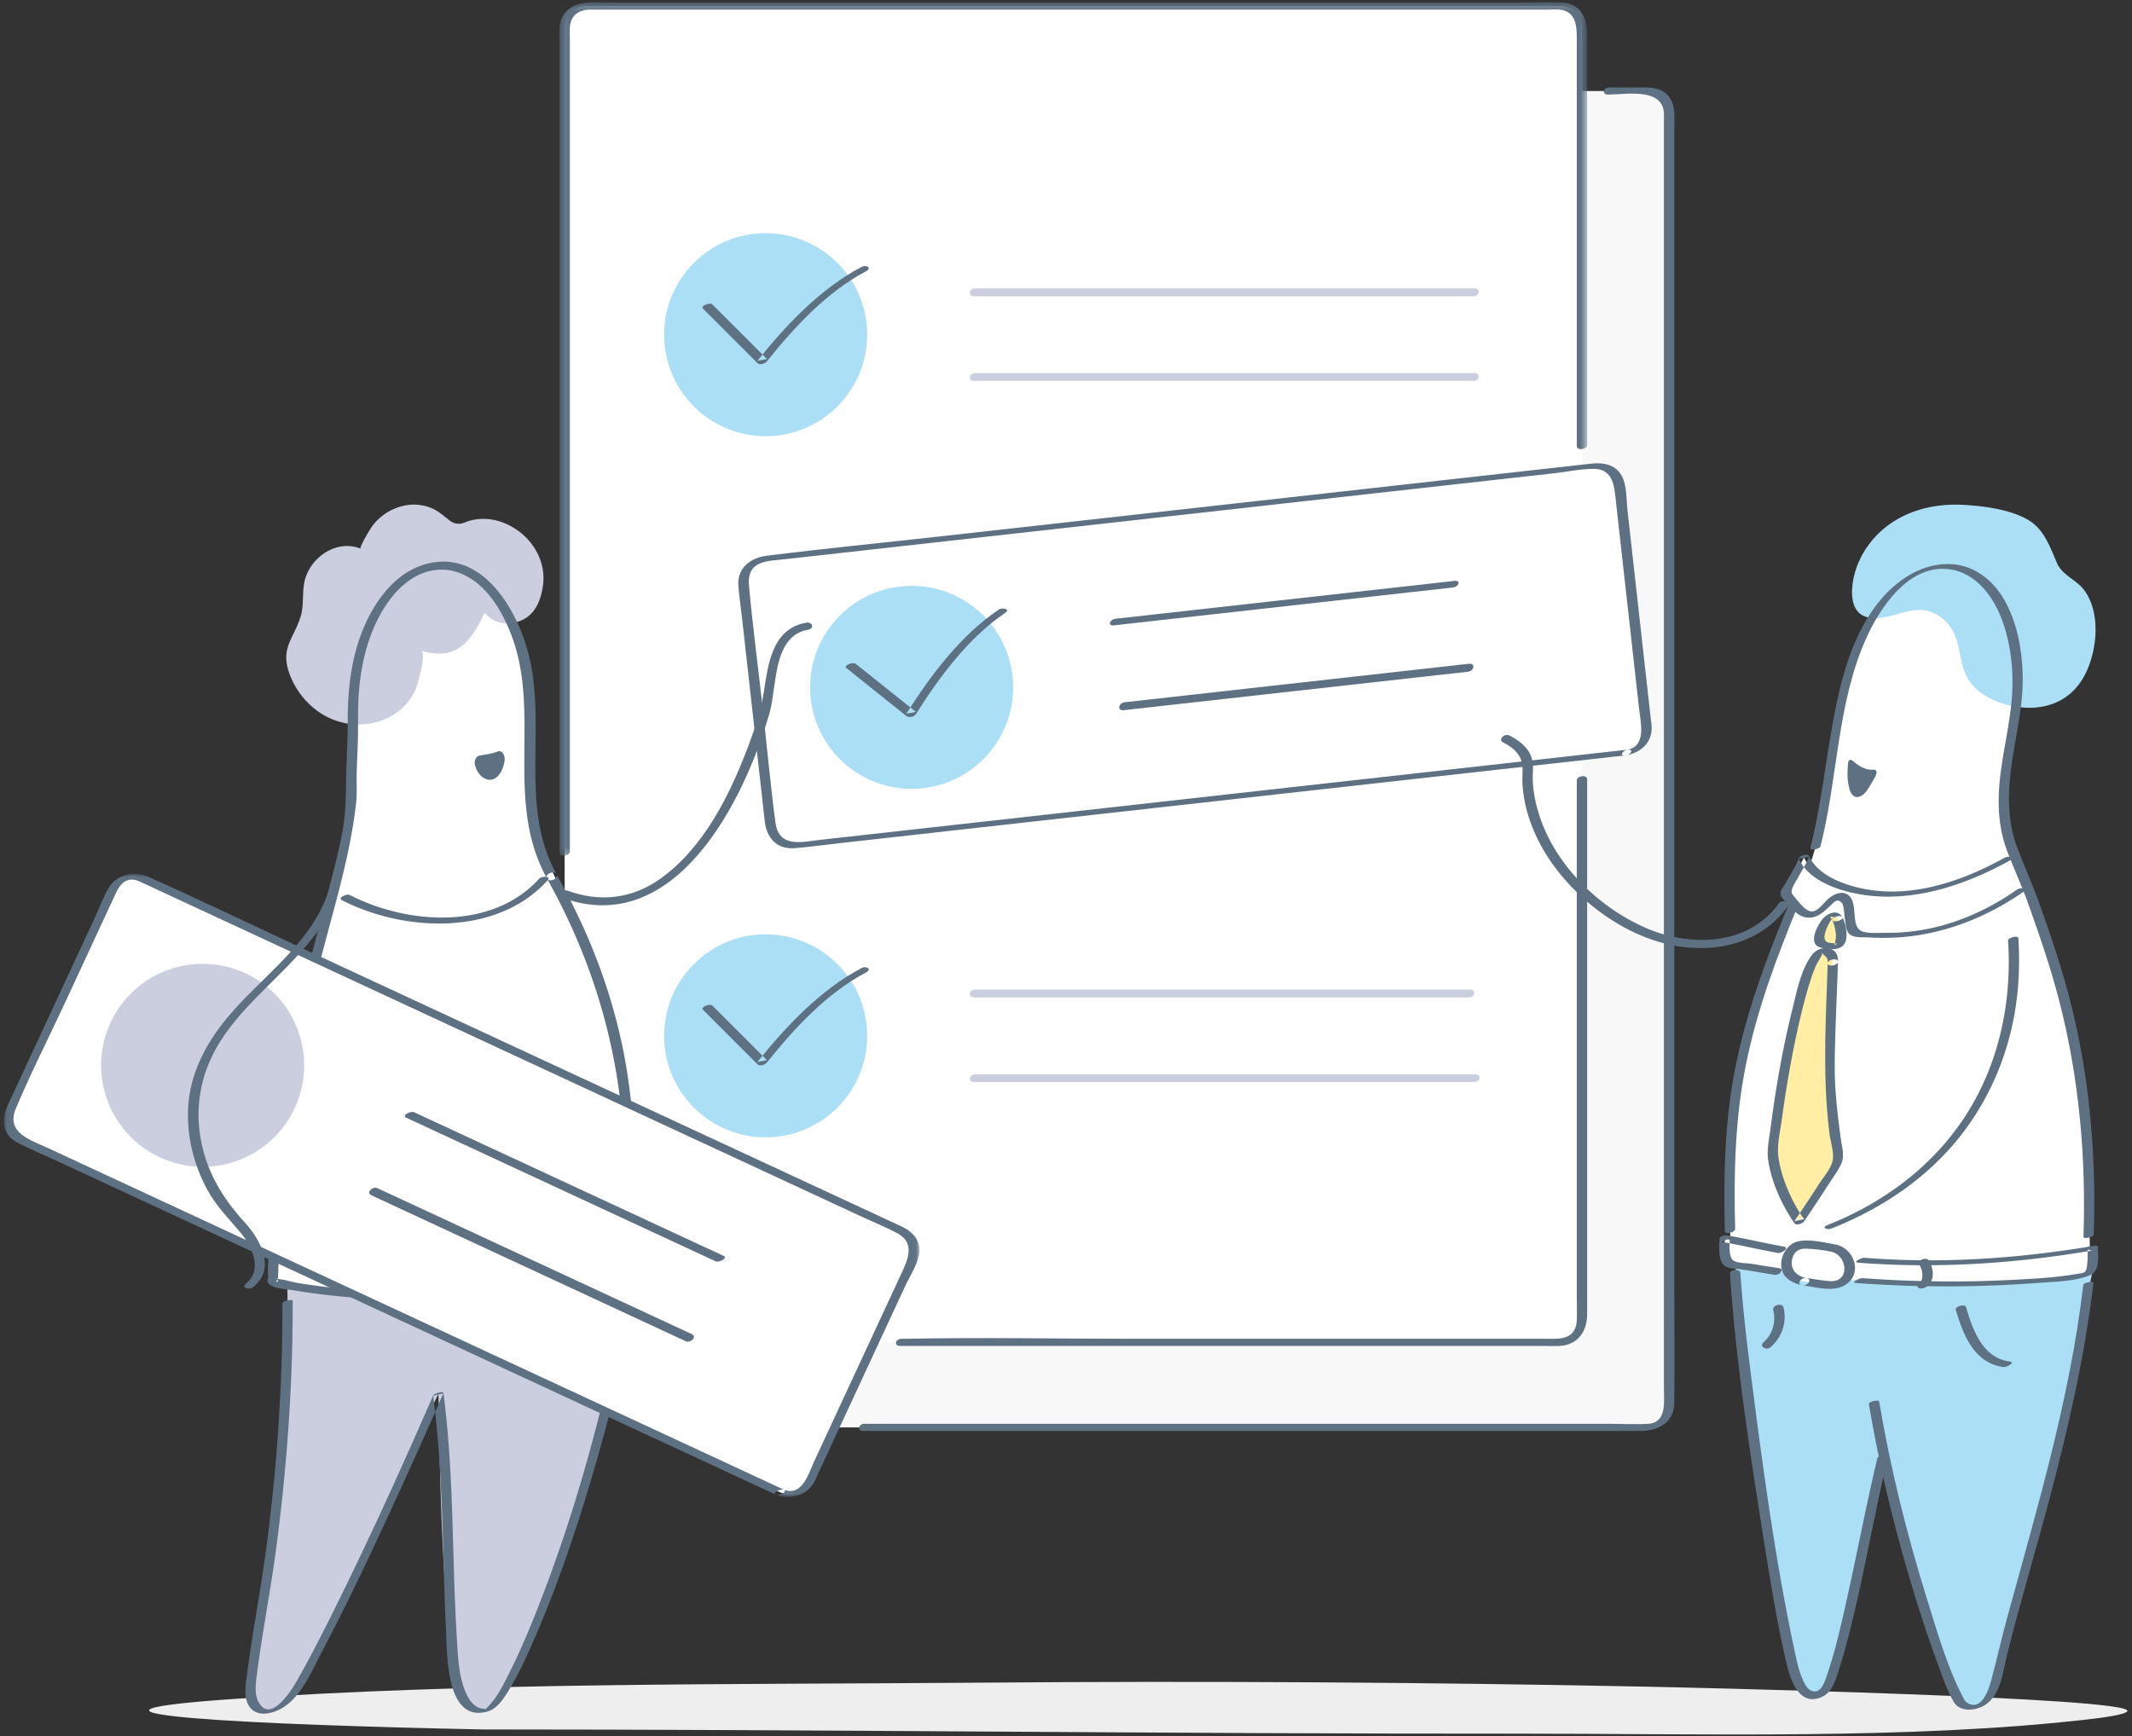<svg xmlns="http://www.w3.org/2000/svg" xmlns:xlink="http://www.w3.org/1999/xlink" width="291" height="237" viewBox="0 0 291 237">
    <rect x="0" y="0" width="291" height="237" fill="#333333" stroke="none"/>
    <defs>
        <path id="a" d="M.121.214h140.275V116.75H.121z"/>
        <path id="c" d="M0 .005h124.98v85.047H0z"/>
    </defs>
    <g fill="none" fill-rule="evenodd">
        <path fill="#EEE" d="M290.359 233.613c-.22.338-1.866.707-5.339 1.106-24.35 2.805-53.108 1.935-78.143 1.951-47.036.029-94.076-.574-141.067-.574-29.328-.593-63.456-2.079-34.418-4.127 33.038-2.329 68.878-1.986 102.295-2.259 30.277-.247 60.575-.066 90.822.541 5.125.104 67.069 1.471 65.85 3.362"/>
        <path fill="#F8F8F8" d="M224.917 194.858H91.866a2.901 2.901 0 0 1-2.901-2.9V15.322c0-1.601 1.299-2.9 2.9-2.9h133.052c1.602 0 2.901 1.299 2.901 2.9v176.634c0 1.602-1.299 2.901-2.9 2.901"/>
        <path fill="#5D7183" d="M219.51 12.91c2.378 0 7.356-.978 7.6 2.48.023.323 0 .656 0 .979V189.503c0 1.792.43 4.713-2.133 4.867-1.835.11-3.711 0-5.548 0H117.983c-.782 0-1.092.976-.138.976h106.066c2.451 0 4.588-1.15 4.615-3.886.055-5.562 0-11.127 0-16.689V17.816c0-1.717.311-3.827-1.153-5.057-1.11-.933-2.464-.824-3.815-.824h-3.91c-.782 0-1.092.976-.138.976"/>
        <path fill="#FFF" d="M213.024 183.255H79.972a2.901 2.901 0 0 1-2.9-2.901V3.72c0-1.602 1.298-2.9 2.9-2.9h133.052c1.602 0 2.9 1.298 2.9 2.9v176.634c0 1.602-1.298 2.9-2.9 2.9"/>
        <path fill="#CACEDE" d="M132.983 40.444h68.128c.817 0 1.06-1.074.111-1.074h-68.128c-.817 0-1.06 1.074-.111 1.074M132.98 51.996h68.129c.81 0 1.066-1.054.116-1.054h-68.128c-.81 0-1.067 1.054-.117 1.054"/>
        <path fill="#ABDFF5" d="M118.362 45.688c0-7.653-6.205-13.858-13.858-13.858-7.653 0-13.857 6.205-13.857 13.858 0 7.653 6.204 13.857 13.857 13.857s13.858-6.204 13.858-13.857"/>
        <path fill="#5D7183" d="M95.961 42.143l7.424 7.424c.34.339 1.05.063 1.305-.254 3.699-4.624 8.215-9.505 13.507-12.271.854-.447.07-.952-.566-.62-5.613 2.934-10.329 7.934-14.252 12.839l1.304-.254-7.424-7.424c-.363-.363-1.692.166-1.298.56"/>
        <path fill="#CACEDE" d="M132.983 136.164h67.521c.817 0 1.06-1.073.112-1.073h-67.522c-.817 0-1.06 1.073-.111 1.073M132.98 147.716h68.252c.81 0 1.067-1.054.117-1.054h-68.252c-.81 0-1.067 1.054-.117 1.054"/>
        <path fill="#ABDFF5" d="M118.362 141.408c0-7.653-6.205-13.857-13.858-13.857-7.653 0-13.857 6.204-13.857 13.857s6.204 13.857 13.857 13.857 13.858-6.204 13.858-13.857"/>
        <path fill="#5D7183" d="M95.961 137.863l7.424 7.424c.34.34 1.05.063 1.305-.254 3.699-4.624 8.215-9.505 13.507-12.271.854-.447.07-.952-.566-.62-5.613 2.935-10.329 7.935-14.252 12.839l1.304-.254-7.424-7.424c-.363-.363-1.692.166-1.298.56M215.217 106.514V177.119c0 1.045.052 2.105 0 3.15-.103 2.06-1.52 2.498-3.152 2.498h-57.202c-10.436 0-20.896-.21-31.33 0-.17.003-.339 0-.508 0-.78 0-1.091.976-.138.976h87.819c.715 0 1.442.038 2.156 0 2.513-.134 3.77-2.01 3.77-4.312v-73.038c0-.704-1.415-.474-1.415.12"/>
        <g transform="translate(76.236 .076)">
            <mask id="b" fill="#fff">
                <use xlink:href="#a"/>
            </mask>
            <path fill="#5D7183" d="M1.543 116.192V5.35c0-.55-.03-1.108 0-1.657.096-1.772 1.337-2.46 2.858-2.46h130.665c.504 0 1.037-.05 1.54 0 2.216.213 2.374 2.13 2.374 3.815v55.756c0 .704 1.416.474 1.416-.12V4.5c0-2.2-.965-4.098-3.452-4.244-1.608-.095-3.248-.001-4.858-.001H7.034C4.64.256 1.494-.188.37 2.588.06 3.355.127 4.192.127 5.002V116.313c0 .704 1.416.475 1.416-.12" mask="url(#b)"/>
        </g>
        <path fill="#FFF" d="M222.017 102.73l-113.455 12.676a3.073 3.073 0 0 1-3.395-2.713L101.48 79.69a3.073 3.073 0 0 1 2.712-3.395l113.456-12.677a3.073 3.073 0 0 1 3.394 2.713l3.688 33.003a3.073 3.073 0 0 1-2.713 3.395"/>
        <path fill="#5D7183" d="M222.114 102.344l-18.654 2.084-40.52 4.528-39.022 4.36-11.988 1.34c-2.41.268-5.618 1.177-6.086-2.358-.69-5.223-1.17-10.483-1.756-15.719-.618-5.535-1.346-11.07-1.857-16.617-.319-3.47 2.461-3.348 4.878-3.618 3.88-.434 7.759-.868 11.638-1.3l39.054-4.364 40.654-4.543 13.622-1.522c1.784-.2 3.67-.606 5.468-.61 2.777-.007 2.818 2.7 3.04 4.698l.939 8.393 2.19 19.596c.204 1.83 1.079 5.183-1.6 5.652-.661.116-1.16.94-.193.77 2.048-.358 3.644-1.761 3.51-3.967-.023-.374-.084-.749-.125-1.12l-.865-7.737-2.302-20.603c-.16-1.43-.069-3.404-.775-4.71-.873-1.616-2.579-1.86-4.212-1.677l-8.546.954-37.133 4.15-43.232 4.83c-7.866.879-15.755 1.646-23.608 2.637-2.162.273-3.998 1.629-3.854 4.007.088 1.44.323 2.887.483 4.32l2.329 20.842.791 7.084c.254 2.273 1.646 3.868 4.119 3.663 2.066-.171 4.13-.461 6.19-.691l34.709-3.879 43.745-4.887 27.429-3.065 1.347-.15c.679-.076 1.166-.88.193-.77"/>
        <path fill="#5D7183" d="M152.064 85.366l40.554-4.53 5.73-.64c.729-.082 1.125-1.001.16-.894l-40.553 4.531-5.73.64c-.73.082-1.125 1.001-.16.893M153.373 96.951l41.166-4.6 5.845-.652c.8-.09 1.06-1.189.11-1.083l-41.167 4.6-5.844.653c-.8.09-1.06 1.188-.11 1.082"/>
        <path fill="#ABDFF5" d="M138.2 92.295c-.85-7.606-7.705-13.083-15.31-12.233-7.606.85-13.083 7.705-12.233 15.31.85 7.606 7.704 13.083 15.31 12.233 7.606-.85 13.083-7.704 12.233-15.31"/>
        <path fill="#5D7183" d="M115.51 91.189l8.202 6.554c.347.277 1.068.12 1.304-.254 3.205-5.073 7.167-10.437 12.185-13.818.785-.529-.412-.77-.88-.454-5.186 3.494-9.303 8.976-12.615 14.22l1.304-.255-8.203-6.553c-.402-.322-1.705.234-1.297.56"/>
        <path fill="#ABDFF5" d="M236.84 171.187c.24 12.631 4.784 42.77 7.664 55.525.642 2.84 1.701 5.502 3.881 4.528 1.111-.496 1.443-1.85 1.825-3.004 3.66-11.058 4.873-27.545 14.286-55.633.788-2.352-27.696-3.565-27.655-1.416"/>
        <path fill="#5D7183" d="M236.131 173.927c.81 11.985 2.65 23.96 4.534 35.813.912 5.734 1.824 11.502 3.139 17.16.518 2.232 1.654 6.058 4.725 4.818 1.39-.561 1.861-1.901 2.294-3.225a73.897 73.897 0 0 0 1.143-3.835c2.264-8.444 3.67-17.113 5.676-25.62.161-.682-1.272-.518-1.42.105-1.701 7.214-3.053 14.502-4.714 21.724-.62 2.692-1.297 5.381-2.198 7.995-.304.882-.839 2.513-2.137 1.916-.585-.27-.983-1.176-1.213-1.726-.547-1.305-.806-2.723-1.1-4.102-2.41-11.367-4.02-22.936-5.507-34.454-.715-5.54-1.426-11.099-1.802-16.674-.05-.736-1.462-.519-1.42.105"/>
        <path fill="#ABDFF5" d="M285.77 173.081c-.72 2.216-3.539 18.53-3.848 19.987-2.95 13.88-6.797 22.587-9.324 35.732-.711 3.702-2.78 5.07-4.847 3.876-1.054-.609-9.174-19.412-14.592-57.813-1.024-7.264 32.612-1.782 32.612-1.782"/>
        <path fill="#5D7183" d="M284.344 175.457c-1.823 15.547-6.333 30.56-10.445 45.61-.75 2.749-1.365 5.531-2.104 8.28-.33 1.23-1.186 3.924-2.893 3.308-.581-.21-.72-.477-.992-1-2.16-4.154-3.494-8.888-4.882-13.334-2.76-8.84-5.004-17.86-6.54-26.996-.052-.303-1.464.007-1.402.376 1.489 8.845 3.642 17.58 6.279 26.15.972 3.162 2.01 6.305 3.163 9.405.632 1.694 1.223 3.535 2.153 5.098.76 1.275 2.561 1.223 3.789.662 2.629-1.201 2.878-4.735 3.495-7.199 1.804-7.191 3.955-14.293 5.846-21.462 2.54-9.63 4.772-19.37 5.934-29.273.023-.195-1.35-.061-1.4.375"/>
        <path fill="#FFF" d="M249.503 106.33c.055-.327.112-.654.17-.98.998-5.523 1.727-11.49 3.777-16.719 1.601-4.12 4.31-8.479 8.44-10.452 1.52-.727 3.224-1.057 4.897-.756 6.65 1.195 8.578 9.829 8.603 15.452.023 5.414-1.821 10.597-1.889 16-.033 2.743.383 5.544 1.551 8.045 1.243 2.66 2.197 5.51 3.207 8.285 1.518 4.176 2.844 8.413 3.785 12.76 1.248 5.76 2.3 10.875 2.77 16.745.388 4.862.247 10.494.435 15.368.663.446-25.875 7.151-48.983 1.542-.887-21.101.795-30.138 10.259-52.24 1.753-4.095 2.24-8.672 2.978-13.05"/>
        <path fill="#FFF" d="M285.303 173.712c-.23.32-3.605.81-4.897.924-4.082.36-8.175.572-12.27.628a160.95 160.95 0 0 1-16.169-.593 164.372 164.372 0 0 1-12.146-1.516c-.679-.11-1.356-.225-2.033-.342-.389-.068-1.358-.13-1.724-.297-.805-.368-.66-3.422-.66-3.422s1.77.311 2.045.374c16.308 3.727 31.644 3.77 48.202.933 0 0 .036 2.777-.348 3.31"/>
        <path fill="#5D7183" d="M242.763 173.109a183.629 183.629 0 0 1-3.703-.582c-.623-.105-1.991-.08-2.475-.452-.68-.52-.508-2.276-.475-3.05l-1.122.5c2.567.453 5.103 1.056 7.668 1.52.53.097 1.655-.712.83-.862-2.565-.465-5.1-1.069-7.667-1.52-.322-.057-1.1.029-1.12.5-.043 1.01-.204 2.86.636 3.596.514.45 1.444.404 2.079.496 1.615.235 3.222.535 4.838.773.625.092 1.45-.78.511-.919M253.573 172.37c10.695.841 21.398.143 31.964-1.648l-.587-.133c.007.709.003 1.43-.081 2.133-.136 1.134-.374 1.014-1.503 1.208-2.72.469-5.491.616-8.244.767-6.976.382-13.966.304-20.933-.213-.365-.027-1.62.61-.884.664 8.277.614 16.587.62 24.863-.014 2.268-.173 4.993-.179 7.125-1.058 1.365-.564 1.07-2.62 1.058-3.862-.002-.196-.498-.149-.587-.134-10.35 1.754-20.83 2.45-31.307 1.626-.366-.028-1.62.606-.884.664"/>
        <path fill="#FFF" d="M246.275 174.963l3.377.45c1.387.179 2.64-.562 2.82-1.95.178-1.387-.785-2.894-2.172-3.073l-4.091-.498c-1.387-.18-2.197 1.07-2.376 2.457-.178 1.387 1.055 2.435 2.442 2.614"/>
        <path fill="#5D7183" d="M246.031 175.465c1.87.25 4.427 1.06 6.082-.224 2.176-1.688.802-4.961-1.664-5.365-1.613-.264-4.34-1.013-5.83-.08-.992.621-1.6 1.947-1.5 3.11.13 1.528 1.56 2.306 2.912 2.56.681.126 1.421-.83.489-1.005-1.302-.244-2.2-1.189-1.913-2.541.223-1.048.918-1.501 1.895-1.46 1.103.044 2.386.17 3.458.42 2.258.526 2.58 4.193-.18 4.015-1.086-.07-2.18-.29-3.26-.434-.68-.09-1.431.878-.489 1.004M262.523 175.86c1.627-.55 1.523-2.613.714-3.83-.319-.48-1.666.027-1.288.595.264.397.411.838.439 1.316.012.213.005.426-.04.635-.028.133-.25.474-.06.41-.247.083-.672.29-.583.624.084.312.577.33.818.25"/>
        <path fill="#FFEEA4" d="M250.167 131.388c-.139 4.391-.264 8.783-.429 13.174-.168 4.47.84 11.38 1.124 13.222.051.33-.007.664-.164.958-1.13 2.117-5.117 7.974-5.117 7.974-.619-.84-3.951-6.994-3.579-9.914.598-4.69 1.09-8.935 2.658-16.163.431-1.986 2.445-10.959 4.133-10.818l.618.052c.483.04.824.671.762 1.41l-.006.105"/>
        <path fill="#5D7183" d="M249.466 131.472c-.248 7.834-.74 15.567.256 23.364.133 1.047.609 2.471.435 3.524-.183 1.103-1.294 2.355-1.88 3.271a217.124 217.124 0 0 1-3.35 5.062l1.304-.255c-1.648-2.343-3.117-5.646-3.492-8.483-.222-1.681.248-3.51.472-5.176.263-1.96.557-3.915.898-5.863.608-3.484 1.308-6.966 2.221-10.384.406-1.516.838-3.042 1.439-4.493.253-.612.658-1.137.925-1.725.215-.17.159-.198-.17-.081l.31.025c.414.405.674.474.632 1.214-.034.59 1.375.322 1.403-.167.13-2.265-2.49-2.406-3.593-.892-1.529 2.098-2.079 5.154-2.692 7.62-.863 3.471-1.55 6.992-2.127 10.52a168.78 168.78 0 0 0-.792 5.473c-.184 1.413-.519 2.878-.328 4.304.393 2.923 1.897 6.25 3.595 8.664.26.37 1.107.034 1.304-.255a217.109 217.109 0 0 0 3.35-5.061c.598-.935 1.381-1.928 1.79-2.966.398-1.012.02-2.205-.122-3.251-.458-3.382-.868-6.82-.831-10.238.05-4.637.3-9.283.446-13.918.019-.596-1.388-.319-1.403.167"/>
        <path fill="#FFEEA4" d="M250.798 125.418c-.887-1.718-2.334 1.484-2.41 2.222-.043.42-.113.976.24 1.2.396.255 1.196.232 1.658.347 1.288.32 1.036-1.9.879-2.535-.095-.383-.185-.882-.367-1.234"/>
        <path fill="#5D7183" d="M251.499 125.23c-.683-1.192-2.144-.559-2.814.331-.536.71-1.54 2.511-.861 3.389.417.54 1.547.54 2.166.609.581.065 1.305-.116 1.68-.596.716-.917.248-2.797-.171-3.733-.193-.431-1.564.014-1.401.376.31.692.485 1.529.496 2.291 0 .07-.172 1.13-.216 1.086.406-.09.466-.15.181-.176a7.358 7.358 0 0 0-.382-.05c-.234-.03-.502-.029-.724-.12-.776-.319-.292-1.53-.041-2.096.155-.35.333-.694.564-1 .03-.04.345-.353.342-.372-.492-.029-.63.03-.413.172a.957.957 0 0 1 .193.265c.242.424 1.58-.06 1.4-.376"/>
        <path fill="#ABDFF5" d="M284.956 81.308c1.585 2.852 1.258 6.935.023 9.94-2.277 5.541-7.7 6.201-12.06 4.653-1.925-.683-3.789-1.912-4.675-3.945-.693-1.589-.72-3.502-1.368-5.119-.733-1.831-2.282-3.168-4.059-3.503-2.647-.497-5.435 1.683-8.082.89-2.457-.735-2.125-4.167-1.503-6.234.793-2.639 2.562-4.946 4.738-6.471 2.887-2.024 6.423-2.769 9.819-2.61 2.839.131 6.804.638 9.256 2.198 1.957 1.246 2.797 3.587 3.684 5.697.74 1.762 2.64 2.282 3.73 3.736.183.244.349.5.497.768"/>
        <path fill="#5D7183" d="M253.112 104.052c.6.518 1.551 1.077 2.374 1.022.234-.016.518-.052.627.217.127.314-.27.927-.413 1.195-.249.47-.548.91-.832 1.358-.343.544-1.098 1.249-1.81.846-.44-.248-.612-.882-.71-1.334-.23-1.058-.23-2.235-.08-3.306.02-.137.104-.274.237-.313.199-.057.381.114.535.252l.072.063"/>
        <path fill="#5D7183" d="M248.474 115.555c2.409-9.408 2.243-19.635 6.324-28.587 1.859-4.08 5.526-9.497 10.615-9.316 3.778.135 6.35 3.242 7.66 6.504 1.225 3.047 1.697 6.445 1.605 9.717-.143 5.118-1.815 10.064-1.877 15.19-.029 2.404.285 4.839 1.147 7.093.901 2.357 1.958 4.642 2.814 7.022 1.614 4.49 3.159 8.987 4.345 13.612 2.691 10.492 3.633 21.276 3.27 32.087-.01.28 1.385.08 1.4-.375.35-10.4-.496-20.782-2.972-30.902-1.211-4.951-2.832-9.758-4.554-14.55-.884-2.463-1.966-4.832-2.902-7.27-.962-2.506-1.238-5.233-1.123-7.9.23-5.312 2.002-10.452 1.855-15.795-.096-3.466-.768-7.12-2.495-10.164-1.63-2.874-4.36-4.937-7.762-4.924-4.118.015-7.69 2.775-10 5.983-3.12 4.335-4.515 9.613-5.501 14.786-1.14 5.976-1.728 12.117-3.238 18.013-.094.369 1.288.168 1.389-.224M236.835 167.736c-.2-7.401-.025-14.82 1.411-22.104 1.521-7.718 4.311-15.112 7.304-22.362.185-.45-1.21-.293-1.402.173-3.044 7.374-5.876 14.898-7.38 22.757-1.383 7.224-1.533 14.58-1.334 21.911.012.448 1.415.173 1.4-.375"/>
        <path fill="#FFF" d="M274.059 117.238c-16.03 8.99-26.343 3.258-27.836-.184.017.038-2.11 4.001-2.511 4.747a.209.209 0 0 0 .02.229c.386.489 1.986 2.474 2.792 2.798.422.17.913.143 1.318-.06.09-.044.17-.106.248-.17a51.697 51.697 0 0 0 1.552-1.355c.305-.278.666-.77 1.046-.92.621-.243 1.103.105 1.363.698.14.32.2.667.26 1.01l.425 2.43c.04.227.081.461.203.656.325.519 1.487.426 2.01.472.89.077 1.781.11 2.672.103a29.676 29.676 0 0 0 5.673-.603 31.579 31.579 0 0 0 6.88-2.266 35.435 35.435 0 0 0 5.727-3.333l-1.842-4.252z"/>
        <path fill="#5D7183" d="M273.637 117.08c-5.66 3.132-12.255 5.462-18.803 4.34-2.755-.472-6.634-1.763-7.91-4.554-.19-.415-1.275-.05-1.397.291-.395 1.102-1.128 2.164-1.679 3.193-.209.39-.8 1.108-.833 1.554-.039.52.536.976.85 1.337.985 1.14 1.973 2.334 3.628 1.965.951-.213 1.614-.914 2.317-1.544.44-.393.842-1.097 1.54-.453.344.317.353 1.536.43 1.982.131.747.08 1.95.78 2.423.64.432 1.759.313 2.483.356 2.556.152 5.111.022 7.63-.448 4.998-.933 9.63-3.046 13.779-5.957.612-.43-.787-.37-1.102-.15-4.18 2.934-8.908 5.004-13.993 5.687a27.473 27.473 0 0 1-3.985.241c-.92-.011-2.268.123-3.155-.18-1.772-.605-.455-3.986-2.014-5.024-.905-.602-2.013-.015-2.71.61-.874.78-1.697 2.267-2.922 1.414-.61-.425-1.13-1.12-1.603-1.68-.391-.464-.55-.63-.336-1.202.214-.576.605-1.13.896-1.674.458-.857 1.063-1.739 1.392-2.656l-1.397.29c1.453 3.178 5.892 4.515 9.028 4.952 6.942.967 13.934-1.48 19.929-4.796.82-.454-.44-.541-.843-.318M266.949 178.808c.993 3.401 2.521 7.307 6.528 7.812.431.055 1.641-.647.862-.745-3.73-.47-5.077-4.32-5.99-7.443-.137-.473-1.537-.092-1.4.376M242.033 178.86c.385 1.588-.066 3.253-1.301 4.35-.709.63.389 1.193.945.7 1.551-1.378 2.25-3.391 1.757-5.425-.168-.688-1.57-.319-1.401.376"/>
        <path fill="#5D7183" d="M242.807 123.316c-4.287 5.961-12.413 6.004-18.578 3.175-6.736-3.09-12.718-9.259-14.522-16.572a17.51 17.51 0 0 1-.494-3.23c-.048-.872.095-1.772-.025-2.635-.246-1.774-1.698-2.915-3.205-3.664-.607-.302-1.603.58-.799.98.996.496 1.938 1.189 2.38 2.24.43 1.025.17 2.292.238 3.387a19.056 19.056 0 0 0 1.128 5.34c1.307 3.581 3.542 6.77 6.256 9.426 5.09 4.98 12.272 8.552 19.542 7.47 3.724-.556 7.048-2.39 9.26-5.467.525-.73-.786-1-1.181-.45M274.088 128.435c.508 7.818-1.028 15.778-5.01 22.58-4.44 7.583-11.523 13.009-19.627 16.217-.914.362-.071.717.528.48 6.505-2.575 12.476-6.467 16.981-11.87 4.062-4.87 6.76-10.776 7.928-17 .667-3.553.835-7.178.6-10.782-.024-.378-1.431-.107-1.4.375"/>
        <path fill="#CACEDE" d="M34.262 229.726c.376-5.239 6.717-31.084 4.531-64.645-.476-7.31 22.238.393 28.625 6.26.212.195.406.4.582.614a24.042 24.042 0 0 1 2.395-1.665c3.265-2.016 7.058-3.597 10.855-3.044.535.078 1.083.207 1.508.54.713.56 2.656.45 2.801 1.345.596 3.682-.051 7.69-.495 11.421-.369 3.11-1.041 6.197-1.756 9.242-1.605 6.838-3.488 13.565-5.822 20.186-.827 2.347-7.307 23.708-12.562 23.708-5.23 0-4.836-41.689-5.104-43.342-1.171 2.01-12.405 28.524-19.222 40.04-1.213 2.048-3.783 4.36-5.544 2.758-.897-.816-.878-2.208-.792-3.418"/>
        <path fill="#5D7183" d="M84.717 176.2c-.482 7.284-2.206 14.496-4.122 21.518-2.024 7.42-4.42 14.757-7.24 21.913-1.11 2.814-2.283 5.611-3.63 8.322-.827 1.664-1.694 3.539-2.988 4.903-.15.16-.314.346-.507.457-.129.075.357-.023-.029-.034a2.65 2.65 0 0 1-.602-.068c-.84-.22-1.407-.922-1.79-1.662-1.22-2.365-1.302-5.39-1.46-7.984-.677-11.157-.364-22.292-1.828-33.406-.038-.288-1.295.098-1.39.316-4.434 10.192-9.044 20.33-14.013 30.273-1.476 2.953-2.984 5.896-4.625 8.761-.85 1.484-3.635 5.788-5.21 2.827-.603-1.134-.366-2.615-.207-3.848.72-5.593 1.818-11.137 2.567-16.728 1.518-11.338 2.337-22.765 2.306-34.206 0-.191-1.402-.003-1.401.375.03 10.915-.712 21.817-2.1 32.641-.786 6.12-1.986 12.178-2.774 18.294-.172 1.342-.442 3.026.414 4.176.926 1.245 2.59.999 3.831.44 3.07-1.382 4.577-5.27 6.06-8.076 3.67-6.948 7-14.078 10.274-21.22a788.004 788.004 0 0 0 6.257-13.967l-1.39.317c1.41 10.71 1.246 21.445 1.764 32.206.156 3.257.006 12.388 5.558 10.934 1.338-.35 2.132-1.55 2.833-2.657 1.423-2.244 2.532-4.699 3.591-7.129 3.17-7.268 5.736-14.818 7.971-22.42 2.448-8.326 4.706-16.951 5.281-25.643.01-.162-1.375-.02-1.4.375"/>
        <path fill="#FFF" d="M86.119 173.987c.604-22.624.255-32.522-11.5-56.59a23.706 23.706 0 0 1-2.414-10.595c.027-3.243.04-6.827.04-7.754v-1.965c0-10.967-5.39-19.858-12.037-19.858-6.648 0-12.037 8.89-12.037 19.858v1.965c0 3.338-.3 6.474-.22 9.81.02.82-.214 1.383-.217 2.167-.003.798-.189 2.087-.371 2.865-5.589 23.8-9.054 29.38-10.144 60.974-.675.47 25.223 5.254 48.9-.877"/>
        <path fill="#FFF" d="M46.34 118.156c-4.105 16.75-7.62 24.032-9.12 56.708 1.252 1.349 29.777 4.748 48.899-.877 2.97-27.792-7.119-48.29-12.293-57.659 0 0-9.458 4.557-26.952.303-.106-.026-.535 1.525-.535 1.525"/>
        <path fill="#CACEDE" d="M49.228 74.904c-.251-.127 1.253-2.601 1.412-2.837 2.012-2.988 6.255-4.253 9.316-2.107.103.072.824.617 1.443 1.117.572.46 1.347.544 2.024.26 4.981-2.099 11.536 2.658 10.682 8.662-.257 1.81-.95 3.63-2.573 4.514-1.787.974-4.092.799-5.386-.896-2.485 5.588-5.061 6.242-8.726 5.196.886.108-.44 4.718-.666 5.23-2.276 5.174-8.913 6.218-13.302 3.104a10.957 10.957 0 0 1-3.948-5.182c-1.262-3.51.568-4.74 1.523-7.769.57-1.811.068-3.724.752-5.561 1.08-2.902 4.414-4.969 7.45-3.731"/>
        <path fill="#5D7183" d="M75.946 119.33c-5.147-9.41-1.253-20.166-3.818-30.08-1.635-6.324-6.579-14.606-14.369-12.135-3.565 1.13-6.08 4.289-7.65 7.545-2.075 4.307-2.648 9.011-2.648 13.74 0 2.955-.207 5.904-.23 8.859-.018 2.103-.115 4.225-.503 6.301-.774 4.144-1.987 8.248-3.041 12.328-1.785 6.906-3.599 13.804-4.758 20.85-.686 4.163-1.172 8.357-1.532 12.56-.22 2.562-.394 5.13-.536 7.697a348.493 348.493 0 0 0-.29 6.243c-.016.41.023.88.005 1.273-.004.082-.1.34-.077.418.297 1.017 2.76 1.078 3.614 1.223 3.436.582 6.917.923 10.392 1.152 10.713.705 21.608.251 32.126-1.987 1.119-.238 2.813-.33 3.798-.918.335-.2.423-.39.532-.746.328-1.078.151-2.485.144-3.594-.019-2.842-.16-5.68-.25-8.52-.192-6.078-.598-12.196-1.793-18.169-1.142-5.706-2.974-11.268-5.35-16.577a93.007 93.007 0 0 0-3.766-7.464c-.306-.545-1.642-.024-1.283.617 5.494 9.808 9.003 20.434 10.14 31.628.43 4.23.572 8.474.731 12.721.11 2.897.331 5.867.094 8.762-.014.158.014.452-.066.593-.14.246.104-.109-.345.053-1.379.498-2.96.691-4.398.971-2.837.552-5.7.96-8.575 1.26-5.197.542-10.435.727-15.658.603a126.46 126.46 0 0 1-12.008-.838 81.33 81.33 0 0 1-4.085-.582c-.775-.133-1.598-.426-2.377-.49-.07-.006-.199-.098-.262-.08-.418.108.49-.28-.057.252-.147.143.007.401.112.078.061-.19.03-.434.04-.632.048-.913.068-1.83.107-2.744.111-2.646.25-5.29.427-7.933.282-4.205.662-8.405 1.218-12.583.885-6.647 2.32-13.176 3.976-19.669 1.837-7.198 4.125-14.395 4.937-21.786.144-1.317.029-2.685.068-4.01.045-1.533.127-3.065.169-4.599.06-2.181-.04-4.369.137-6.546.367-4.535 1.656-9.312 4.542-12.92 2.303-2.88 5.757-4.636 9.391-3.154 3.456 1.41 5.59 5.034 6.863 8.36 3.258 8.518.747 17.646 2.439 26.427.464 2.41 1.262 4.705 2.44 6.858.3.547 1.636.028 1.283-.617"/>
        <path fill="#5D7183" d="M110.05 85.006c-4.702.818-5.207 5.696-5.815 9.59-.386 2.468-1.196 4.848-2.072 7.18-2.515 6.698-6.118 14.004-12.111 18.242-3.8 2.687-8.227 3.182-12.576 1.571-.596-.22-1.64.636-.81.943 15.464 5.727 24.969-13.218 28.378-25.24 1.042-3.676.396-10.48 5.263-11.327.889-.155.612-1.11-.257-.959M73.616 119.933c-6.437 7.134-18.04 6.283-25.872 2.249-.418-.216-1.7.388-1.11.692 8.479 4.367 21.182 4.987 28.111-2.691.554-.614-.803-.61-1.129-.25M67.974 102.576c.52-.21 1.02.506.897 1.31-.154.991-.588 1.89-1.195 2.306-.967.665-2.23.013-2.742-1.415-.14-.392-.162-.544-.145-.71.047-.487.313-.853.63-.912.834-.155 1.742-.249 2.555-.579"/>
        <path fill="#FFF" d="M106.444 203.705L2.9 155.63a3.073 3.073 0 0 1-1.493-4.081l13.984-30.12a3.074 3.074 0 0 1 4.081-1.494l103.545 48.073a3.073 3.073 0 0 1 1.494 4.082l-13.984 30.12a3.073 3.073 0 0 1-4.082 1.494"/>
        <g transform="translate(.524 119.3)">
            <mask id="d" fill="#fff">
                <use xlink:href="#c"/>
            </mask>
            <path fill="#5D7183" d="M106.478 84.066l-17.024-7.904-36.982-17.17L16.86 42.458l-10.941-5.08c-2.235-1.037-5.664-2.025-4.286-5.325C3.595 27.35 5.94 22.772 8.086 18.15l7.217-15.544C15.881 1.361 16.753.33 18.39.973c.112.045.22.106.33.154.815.354 1.613.749 2.419 1.123L31.761 7.18l35.643 16.548 37.102 17.226 12.433 5.772c1.654.768 3.38 1.459 4.99 2.317 2.534 1.35 1.44 3.652.556 5.559l-3.454 7.438-8.383 18.057c-.785 1.69-1.656 4.95-4.17 3.968-.418-.163-1.691.45-1.116.675 1.797.702 4.024.219 5.107-1.478.248-.388.422-.85.615-1.266l3.153-6.79 8.786-18.924c.618-1.332 1.62-2.84 1.896-4.308.35-1.859-.874-3.142-2.409-3.854l-7.799-3.622-33.89-15.734-39.456-18.318C34.185 7.114 27.045 3.674 19.819.444c-1.87-.836-4.246-.524-5.421 1.332-.779 1.23-1.285 2.71-1.895 4.023L3.717 24.723l-3.13 6.742c-.912 1.964-.95 4.05 1.262 5.217 1.828.965 3.775 1.753 5.649 2.623l31.677 14.707L79.1 72.548l25.033 11.622 1.23.571c.41.19 1.691-.408 1.115-.675" mask="url(#d)"/>
        </g>
        <path fill="#5D7183" d="M55.425 152.574l37.012 17.184 5.23 2.428c.473.22 1.735-.444 1.098-.739l-37.011-17.183-5.23-2.429c-.474-.22-1.735.444-1.099.74M50.707 163.184l37.57 17.443 5.335 2.477c.618.287 1.614-.607.797-.986l-37.57-17.443-5.334-2.476c-.619-.288-1.614.606-.798.985"/>
        <path fill="#CACEDE" d="M40.228 151.268c3.223-6.942.208-15.182-6.733-18.404-6.942-3.223-15.182-.208-18.405 6.733-3.222 6.942-.208 15.181 6.734 18.404 6.941 3.223 15.181.208 18.404-6.733"/>
        <path fill="#5D7183" d="M44.69 122.123c-2.723 7.478-10.015 11.86-14.633 18.024-2.352 3.138-4.06 6.74-4.351 10.693-.295 4.005.69 8.117 2.615 11.625 1.217 2.219 2.925 3.917 4.535 5.834 1.481 1.765 3.08 5.057.746 6.893-.746.588.403.947.906.551 3.267-2.57 1.028-6.54-1.169-8.943-3.095-3.386-5.286-7.123-6.012-11.714-.727-4.6.278-9.037 2.758-12.958 2.244-3.547 5.365-6.393 8.301-9.35 3.065-3.085 6.117-6.393 7.63-10.546.26-.716-1.136-.63-1.326-.109"/>
    </g>
</svg>
